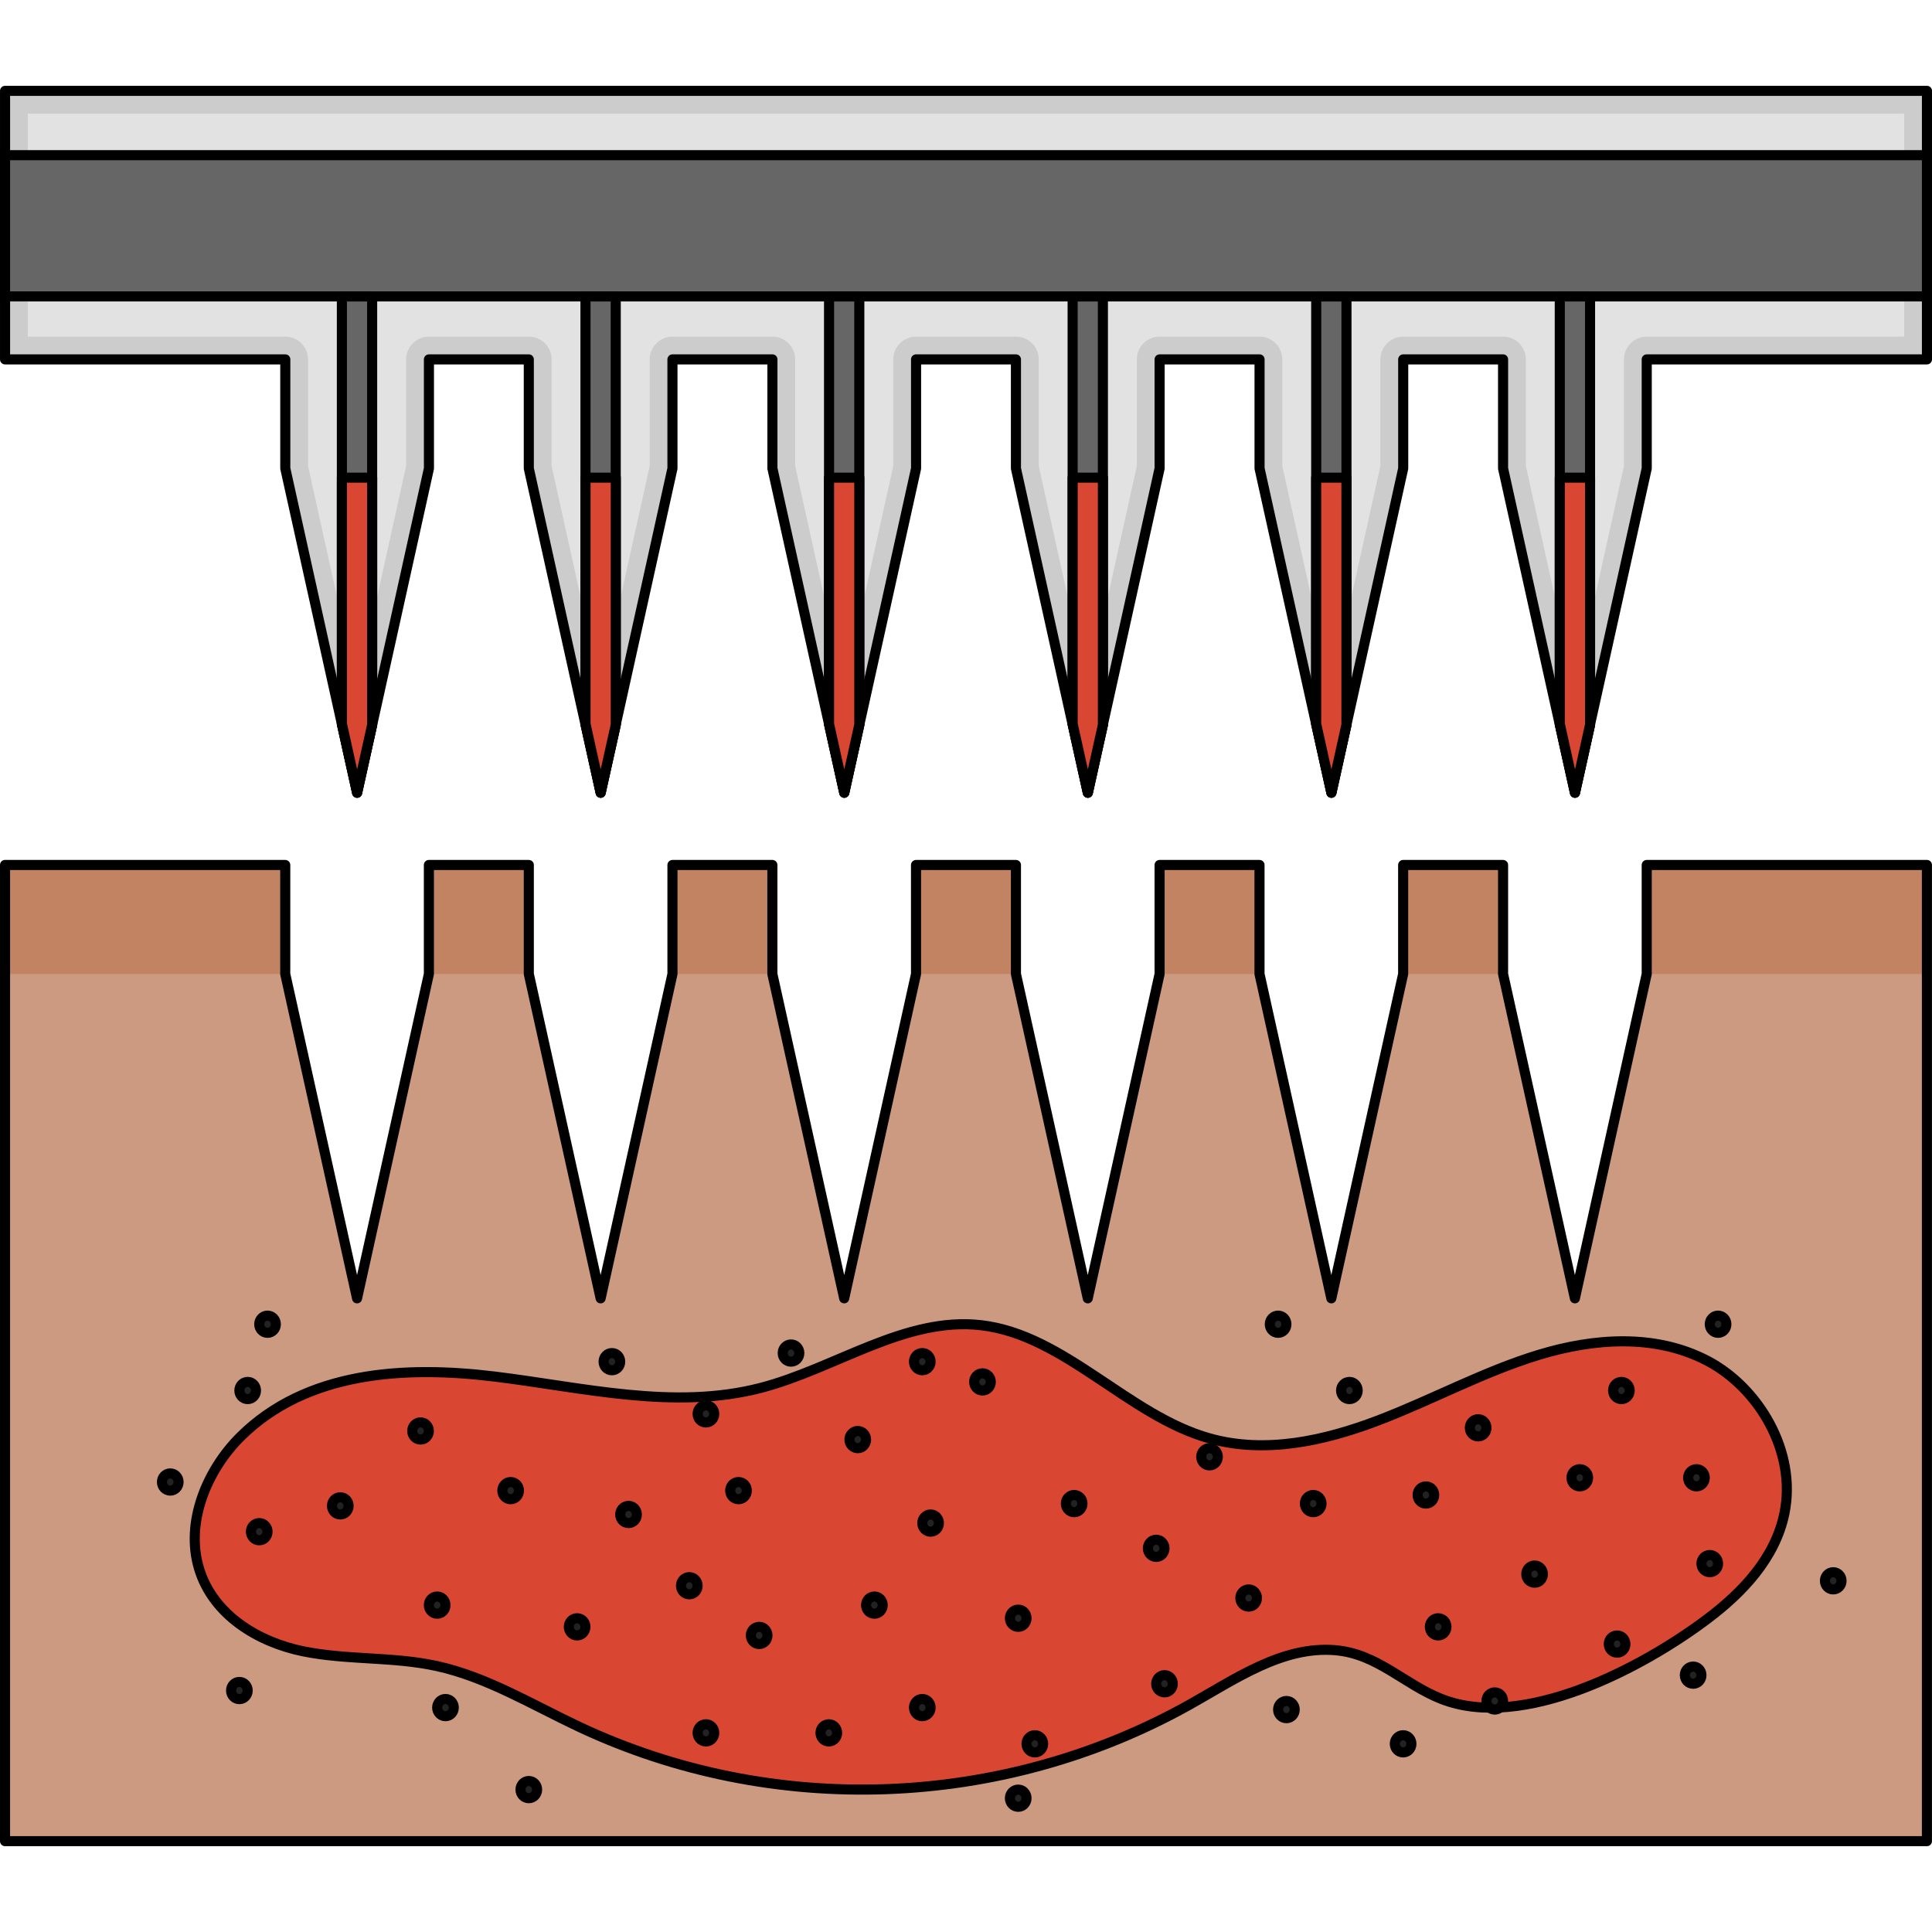 <?xml version="1.0" encoding="utf-8"?>
<!-- Created by: Science Figures, www.sciencefigures.org, Generator: Science Figures Editor -->
<svg version="1.1" id="Camada_1" xmlns="http://www.w3.org/2000/svg" xmlns:xlink="http://www.w3.org/1999/xlink" 
	 width="800px" height="800px" viewBox="0 0 191.521 174.508" enable-background="new 0 0 191.521 174.508"
	 xml:space="preserve">
<g>
	<g>
		<g>
			<g>
				<polygon fill="#CB9A80" points="191.021,77.237 191.021,174.007 0.501,174.007 0.501,77.237 28.281,77.237 28.281,88.047 
					35.391,120.197 42.512,88.047 42.512,77.237 52.421,77.237 52.421,88.047 59.541,120.197 66.661,88.047 66.661,77.237 
					76.561,77.237 76.561,88.047 83.681,120.197 90.802,88.047 90.802,77.237 100.711,77.237 100.711,88.047 107.831,120.197 
					114.952,88.047 114.952,77.237 124.851,77.237 124.851,88.047 131.972,120.197 139.092,88.047 139.092,77.237 149.001,77.237 
					149.001,88.047 156.121,120.197 163.242,88.047 163.242,77.237 				"/>
				<path id="changecolor_00000062910081589463284240000015734315887202755477_" fill="#D94732" d="M169.31,151.936
					c3.415-2.58,6.673-5.977,7.583-10.429c1.247-6.1-2.557-12.484-7.69-15.143c-5.133-2.659-11.182-2.229-16.65-0.567
					s-10.589,4.469-15.95,6.511c-5.361,2.042-11.198,3.312-16.695,1.773c-8.078-2.261-14.361-10.256-22.649-11.218
					c-7.544-0.875-14.468,4.303-21.853,6.215c-8.624,2.232-17.596-0.055-26.4-1.128s-18.615-0.561-25.187,5.986
					c-3.279,3.267-5.482,8.428-4.089,13.052c1.402,4.652,5.932,7.302,10.303,8.197c4.372,0.894,8.901,0.509,13.262,1.463
					c4.959,1.084,9.461,3.837,14.111,6.025c19.139,9.006,41.868,8.196,60.439-2.152c4.516-2.516,9.253-5.893,14.534-5.441
					c4.163,0.356,6.8,3.364,10.495,4.827C150.928,163.096,162.794,156.859,169.31,151.936z"/>
				<path fill="none" stroke="#000000" stroke-linecap="round" stroke-linejoin="round" stroke-miterlimit="10" d="M169.31,151.936
					c3.415-2.58,6.673-5.977,7.583-10.429c1.247-6.1-2.557-12.484-7.69-15.143c-5.133-2.659-11.182-2.229-16.65-0.567
					s-10.589,4.469-15.95,6.511c-5.361,2.042-11.198,3.312-16.695,1.773c-8.078-2.261-14.361-10.256-22.649-11.218
					c-7.544-0.875-14.468,4.303-21.853,6.215c-8.624,2.232-17.596-0.055-26.4-1.128s-18.615-0.561-25.187,5.986
					c-3.279,3.267-5.482,8.428-4.089,13.052c1.402,4.652,5.932,7.302,10.303,8.197c4.372,0.894,8.901,0.509,13.262,1.463
					c4.959,1.084,9.461,3.837,14.111,6.025c19.139,9.006,41.868,8.196,60.439-2.152c4.516-2.516,9.253-5.893,14.534-5.441
					c4.163,0.356,6.8,3.364,10.495,4.827C150.928,163.096,162.794,156.859,169.31,151.936z"/>
				<rect x="0.501" y="77.237" fill="#C18362" width="27.78" height="10.81"/>
				<rect x="42.512" y="77.237" fill="#C18362" width="9.91" height="10.81"/>
				<rect x="66.661" y="77.237" fill="#C18362" width="9.9" height="10.81"/>
				<rect x="90.802" y="77.237" fill="#C18362" width="9.91" height="10.81"/>
				<rect x="114.952" y="77.237" fill="#C18362" width="9.9" height="10.81"/>
				<rect x="139.092" y="77.237" fill="#C18362" width="9.91" height="10.81"/>
				<rect x="163.242" y="77.237" fill="#C18362" width="27.78" height="10.81"/>
				<polygon fill="none" stroke="#000000" stroke-linecap="round" stroke-linejoin="round" stroke-miterlimit="10" points="
					163.241,77.24 163.241,88.046 156.121,120.199 149.001,88.046 149.001,77.24 139.096,77.24 139.096,88.046 131.976,120.199 
					124.856,88.046 124.856,77.24 114.951,77.24 114.951,88.046 107.831,120.199 100.711,88.046 100.711,77.24 90.806,77.24 
					90.806,88.046 83.686,120.199 76.566,88.046 76.566,77.24 66.661,77.24 66.661,88.046 59.541,120.199 52.422,88.046 
					52.422,77.24 42.516,77.24 42.516,88.046 35.396,120.199 28.277,88.046 28.277,77.24 0.5,77.237 0.5,174.008 191.017,174.008 
					191.017,77.237 				"/>
			</g>
		</g>
		<g>
			<path fill="#222222" stroke="#000000" stroke-linecap="round" stroke-linejoin="round" stroke-miterlimit="10" d="
				M91.427,142.478c0-0.471,0.369-0.853,0.824-0.853s0.824,0.382,0.824,0.853c0,0.471-0.369,0.853-0.824,0.853
				S91.427,142.949,91.427,142.478z"/>
		</g>
		<g>
			<path fill="#222222" stroke="#000000" stroke-linecap="round" stroke-linejoin="round" stroke-miterlimit="10" d="M96.57,128.483
				c0-0.471,0.369-0.853,0.824-0.853s0.824,0.382,0.824,0.853s-0.369,0.853-0.824,0.853S96.57,128.954,96.57,128.483z"/>
		</g>
		<g>
			<path fill="#222222" stroke="#000000" stroke-linecap="round" stroke-linejoin="round" stroke-miterlimit="10" d="
				M100.112,151.911c0-0.471,0.369-0.853,0.824-0.853s0.824,0.382,0.824,0.853c0,0.471-0.369,0.853-0.824,0.853
				S100.112,152.382,100.112,151.911z"/>
		</g>
		<g>
			<path fill="#222222" stroke="#000000" stroke-linecap="round" stroke-linejoin="round" stroke-miterlimit="10" d="M101.76,164.36
				c0-0.471,0.369-0.853,0.824-0.853s0.824,0.382,0.824,0.853c0,0.471-0.369,0.853-0.824,0.853S101.76,164.831,101.76,164.36z"/>
		</g>
		<g>
			<path fill="#222222" stroke="#000000" stroke-linecap="round" stroke-linejoin="round" stroke-miterlimit="10" d="
				M90.603,160.769c0-0.471,0.369-0.853,0.824-0.853s0.824,0.382,0.824,0.853c0,0.471-0.369,0.853-0.824,0.853
				S90.603,161.24,90.603,160.769z"/>
		</g>
		<g>
			<path fill="#222222" stroke="#000000" stroke-linecap="round" stroke-linejoin="round" stroke-miterlimit="10" d="
				M74.432,153.617c0-0.471,0.369-0.853,0.824-0.853s0.824,0.382,0.824,0.853c0,0.471-0.369,0.853-0.824,0.853
				S74.432,154.088,74.432,153.617z"/>
		</g>
		<g>
			<path fill="#222222" stroke="#000000" stroke-linecap="round" stroke-linejoin="round" stroke-miterlimit="10" d="
				M51.597,168.898c0-0.471,0.369-0.853,0.824-0.853s0.824,0.382,0.824,0.853c0,0.471-0.369,0.853-0.824,0.853
				S51.597,169.369,51.597,168.898z"/>
		</g>
		<g>
			<path fill="#222222" stroke="#000000" stroke-linecap="round" stroke-linejoin="round" stroke-miterlimit="10" d="
				M84.207,134.201c0-0.471,0.369-0.853,0.824-0.853s0.824,0.382,0.824,0.853s-0.369,0.853-0.824,0.853
				S84.207,134.672,84.207,134.201z"/>
		</g>
		<g>
			<path fill="#222222" stroke="#000000" stroke-linecap="round" stroke-linejoin="round" stroke-miterlimit="10" d="
				M90.603,126.476c0-0.471,0.369-0.853,0.824-0.853s0.824,0.382,0.824,0.853s-0.369,0.853-0.824,0.853
				S90.603,126.947,90.603,126.476z"/>
		</g>
		<g>
			<path fill="#222222" stroke="#000000" stroke-linecap="round" stroke-linejoin="round" stroke-miterlimit="10" d="M85.855,150.61
				c0-0.471,0.369-0.853,0.824-0.853s0.824,0.382,0.824,0.853c0,0.471-0.369,0.853-0.824,0.853S85.855,151.081,85.855,150.61z"/>
		</g>
		<g>
			<path fill="#222222" stroke="#000000" stroke-linecap="round" stroke-linejoin="round" stroke-miterlimit="10" d="
				M81.336,163.273c0-0.471,0.369-0.853,0.824-0.853s0.824,0.382,0.824,0.853c0,0.471-0.369,0.853-0.824,0.853
				S81.336,163.744,81.336,163.273z"/>
		</g>
		<g>
			<path fill="#222222" stroke="#000000" stroke-linecap="round" stroke-linejoin="round" stroke-miterlimit="10" d="
				M69.155,163.273c0-0.471,0.369-0.853,0.824-0.853s0.824,0.382,0.824,0.853c0,0.471-0.369,0.853-0.824,0.853
				S69.155,163.744,69.155,163.273z"/>
		</g>
		<g>
			<path fill="#222222" stroke="#000000" stroke-linecap="round" stroke-linejoin="round" stroke-miterlimit="10" d="
				M69.155,131.653c0-0.471,0.369-0.853,0.824-0.853s0.824,0.382,0.824,0.853c0,0.471-0.369,0.853-0.824,0.853
				S69.155,132.124,69.155,131.653z"/>
		</g>
		<g>
			<path fill="#222222" stroke="#000000" stroke-linecap="round" stroke-linejoin="round" stroke-miterlimit="10" d="
				M61.482,141.625c0-0.471,0.369-0.853,0.824-0.853s0.824,0.382,0.824,0.853s-0.369,0.853-0.824,0.853
				S61.482,142.096,61.482,141.625z"/>
		</g>
		<g>
			<path fill="#222222" stroke="#000000" stroke-linecap="round" stroke-linejoin="round" stroke-miterlimit="10" d="
				M59.834,126.476c0-0.471,0.369-0.853,0.824-0.853s0.824,0.382,0.824,0.853s-0.369,0.853-0.824,0.853
				S59.834,126.947,59.834,126.476z"/>
		</g>
		<g>
			<path fill="#222222" stroke="#000000" stroke-linecap="round" stroke-linejoin="round" stroke-miterlimit="10" d="M72.385,139.26
				c0-0.471,0.369-0.853,0.824-0.853s0.824,0.382,0.824,0.853c0,0.471-0.369,0.853-0.824,0.853S72.385,139.731,72.385,139.26z"/>
		</g>
		<g>
			<path fill="#222222" stroke="#000000" stroke-linecap="round" stroke-linejoin="round" stroke-miterlimit="10" d="
				M67.507,148.689c0-0.471,0.369-0.853,0.824-0.853s0.824,0.382,0.824,0.853c0,0.471-0.369,0.853-0.824,0.853
				S67.507,149.16,67.507,148.689z"/>
		</g>
		<g>
			<path fill="#222222" stroke="#000000" stroke-linecap="round" stroke-linejoin="round" stroke-miterlimit="10" d="M77.59,125.623
				c0-0.471,0.369-0.853,0.824-0.853s0.824,0.382,0.824,0.853c0,0.471-0.369,0.853-0.824,0.853S77.59,126.094,77.59,125.623z"/>
		</g>
		<g>
			<path fill="#222222" stroke="#000000" stroke-linecap="round" stroke-linejoin="round" stroke-miterlimit="10" d="M49.797,139.26
				c0-0.471,0.369-0.853,0.824-0.853s0.824,0.382,0.824,0.853c0,0.471-0.369,0.853-0.824,0.853S49.797,139.731,49.797,139.26z"/>
		</g>
		<g>
			<path fill="#222222" stroke="#000000" stroke-linecap="round" stroke-linejoin="round" stroke-miterlimit="10" d="
				M56.386,152.764c0-0.471,0.369-0.853,0.824-0.853s0.824,0.382,0.824,0.853c0,0.471-0.369,0.853-0.824,0.853
				S56.386,153.235,56.386,152.764z"/>
		</g>
		<g>
			<path fill="#222222" stroke="#000000" stroke-linecap="round" stroke-linejoin="round" stroke-miterlimit="10" d="
				M100.112,169.751c0-0.471,0.369-0.853,0.824-0.853s0.824,0.382,0.824,0.853c0,0.471-0.369,0.853-0.824,0.853
				S100.112,170.222,100.112,169.751z"/>
		</g>
		<g>
			<path fill="#222222" stroke="#000000" stroke-linecap="round" stroke-linejoin="round" stroke-miterlimit="10" d="
				M43.336,160.769c0-0.471,0.369-0.853,0.824-0.853s0.824,0.382,0.824,0.853c0,0.471-0.369,0.853-0.824,0.853
				S43.336,161.24,43.336,160.769z"/>
		</g>
		<g>
			<path fill="#222222" stroke="#000000" stroke-linecap="round" stroke-linejoin="round" stroke-miterlimit="10" d="M42.512,150.61
				c0-0.471,0.369-0.853,0.824-0.853s0.824,0.382,0.824,0.853c0,0.471-0.369,0.853-0.824,0.853S42.512,151.081,42.512,150.61z"/>
		</g>
		<g>
			<path fill="#222222" stroke="#000000" stroke-linecap="round" stroke-linejoin="round" stroke-miterlimit="10" d="
				M40.864,133.348c0-0.471,0.369-0.853,0.824-0.853s0.824,0.382,0.824,0.853c0,0.471-0.369,0.853-0.824,0.853
				S40.864,133.819,40.864,133.348z"/>
		</g>
		<g>
			<path fill="#222222" stroke="#000000" stroke-linecap="round" stroke-linejoin="round" stroke-miterlimit="10" d="
				M25.697,122.765c0-0.471,0.369-0.853,0.824-0.853s0.824,0.382,0.824,0.853s-0.369,0.853-0.824,0.853
				S25.697,123.236,25.697,122.765z"/>
		</g>
		<g>
			<path fill="#222222" stroke="#000000" stroke-linecap="round" stroke-linejoin="round" stroke-miterlimit="10" d="
				M23.729,129.336c0-0.471,0.369-0.853,0.824-0.853s0.824,0.382,0.824,0.853c0,0.471-0.369,0.853-0.824,0.853
				S23.729,129.807,23.729,129.336z"/>
		</g>
		<g>
			<path fill="#222222" stroke="#000000" stroke-linecap="round" stroke-linejoin="round" stroke-miterlimit="10" d="
				M24.873,143.331c0-0.471,0.369-0.853,0.824-0.853s0.824,0.382,0.824,0.853c0,0.471-0.369,0.853-0.824,0.853
				S24.873,143.802,24.873,143.331z"/>
		</g>
		<g>
			<path fill="#222222" stroke="#000000" stroke-linecap="round" stroke-linejoin="round" stroke-miterlimit="10" d="
				M32.909,140.772c0-0.471,0.369-0.853,0.824-0.853s0.824,0.382,0.824,0.853c0,0.471-0.369,0.853-0.824,0.853
				S32.909,141.243,32.909,140.772z"/>
		</g>
		<g>
			<path fill="#222222" stroke="#000000" stroke-linecap="round" stroke-linejoin="round" stroke-miterlimit="10" d="
				M16.054,138.407c0-0.471,0.369-0.853,0.824-0.853s0.824,0.382,0.824,0.853c0,0.471-0.369,0.853-0.824,0.853
				S16.054,138.878,16.054,138.407z"/>
		</g>
		<g>
			<path fill="#222222" stroke="#000000" stroke-linecap="round" stroke-linejoin="round" stroke-miterlimit="10" d="
				M22.905,159.078c0-0.471,0.369-0.853,0.824-0.853s0.824,0.382,0.824,0.853c0,0.471-0.369,0.853-0.824,0.853
				S22.905,159.549,22.905,159.078z"/>
		</g>
		<g>
			<path fill="#222222" stroke="#000000" stroke-linecap="round" stroke-linejoin="round" stroke-miterlimit="10" d="
				M119.077,135.907c0-0.471,0.369-0.853,0.824-0.853s0.824,0.382,0.824,0.853c0,0.471-0.369,0.853-0.824,0.853
				S119.077,136.378,119.077,135.907z"/>
		</g>
		<g>
			<path fill="#222222" stroke="#000000" stroke-linecap="round" stroke-linejoin="round" stroke-miterlimit="10" d="
				M125.875,122.765c0-0.471,0.369-0.853,0.824-0.853s0.824,0.382,0.824,0.853s-0.369,0.853-0.824,0.853
				S125.875,123.236,125.875,122.765z"/>
		</g>
		<g>
			<path fill="#222222" stroke="#000000" stroke-linecap="round" stroke-linejoin="round" stroke-miterlimit="10" d="
				M132.942,129.336c0-0.471,0.369-0.853,0.824-0.853s0.824,0.382,0.824,0.853c0,0.471-0.369,0.853-0.824,0.853
				S132.942,129.807,132.942,129.336z"/>
		</g>
		<g>
			<path fill="#222222" stroke="#000000" stroke-linecap="round" stroke-linejoin="round" stroke-miterlimit="10" d="
				M114.614,158.407c0-0.471,0.369-0.853,0.824-0.853s0.824,0.382,0.824,0.853c0,0.471-0.369,0.853-0.824,0.853
				S114.614,158.878,114.614,158.407z"/>
		</g>
		<g>
			<path fill="#222222" stroke="#000000" stroke-linecap="round" stroke-linejoin="round" stroke-miterlimit="10" d="
				M122.956,149.907c0-0.471,0.369-0.853,0.824-0.853s0.824,0.382,0.824,0.853c0,0.471-0.369,0.853-0.824,0.853
				S122.956,150.378,122.956,149.907z"/>
		</g>
		<g>
			<path fill="#222222" stroke="#000000" stroke-linecap="round" stroke-linejoin="round" stroke-miterlimit="10" d="
				M105.659,140.546c0-0.471,0.369-0.853,0.824-0.853s0.824,0.382,0.824,0.853c0,0.471-0.369,0.853-0.824,0.853
				S105.659,141.017,105.659,140.546z"/>
		</g>
		<g>
			<path fill="#222222" stroke="#000000" stroke-linecap="round" stroke-linejoin="round" stroke-miterlimit="10" d="
				M113.79,144.979c0-0.471,0.369-0.853,0.824-0.853s0.824,0.382,0.824,0.853c0,0.471-0.369,0.853-0.824,0.853
				S113.79,145.45,113.79,144.979z"/>
		</g>
		<g>
			<path fill="#222222" stroke="#000000" stroke-linecap="round" stroke-linejoin="round" stroke-miterlimit="10" d="
				M140.527,139.693c0-0.471,0.369-0.853,0.824-0.853s0.824,0.382,0.824,0.853c0,0.471-0.369,0.853-0.824,0.853
				S140.527,140.164,140.527,139.693z"/>
		</g>
		<g>
			<path fill="#222222" stroke="#000000" stroke-linecap="round" stroke-linejoin="round" stroke-miterlimit="10" d="
				M129.355,140.546c0-0.471,0.369-0.853,0.824-0.853s0.824,0.382,0.824,0.853c0,0.471-0.369,0.853-0.824,0.853
				S129.355,141.017,129.355,140.546z"/>
		</g>
		<g>
			<path fill="#222222" stroke="#000000" stroke-linecap="round" stroke-linejoin="round" stroke-miterlimit="10" d="
				M138.268,164.36c0-0.471,0.369-0.853,0.824-0.853s0.824,0.382,0.824,0.853c0,0.471-0.369,0.853-0.824,0.853
				S138.268,164.831,138.268,164.36z"/>
		</g>
		<g>
			<path fill="#222222" stroke="#000000" stroke-linecap="round" stroke-linejoin="round" stroke-miterlimit="10" d="
				M141.742,152.764c0-0.471,0.369-0.853,0.824-0.853s0.824,0.382,0.824,0.853c0,0.471-0.369,0.853-0.824,0.853
				S141.742,153.235,141.742,152.764z"/>
		</g>
		<g>
			<path fill="#222222" stroke="#000000" stroke-linecap="round" stroke-linejoin="round" stroke-miterlimit="10" d="
				M126.699,160.966c0-0.471,0.369-0.853,0.824-0.853s0.824,0.382,0.824,0.853c0,0.471-0.369,0.853-0.824,0.853
				S126.699,161.437,126.699,160.966z"/>
		</g>
		<g>
			<path fill="#222222" stroke="#000000" stroke-linecap="round" stroke-linejoin="round" stroke-miterlimit="10" d="
				M151.302,147.538c0-0.471,0.369-0.853,0.824-0.853s0.824,0.382,0.824,0.853s-0.369,0.853-0.824,0.853
				S151.302,148.009,151.302,147.538z"/>
		</g>
		<g>
			<path fill="#222222" stroke="#000000" stroke-linecap="round" stroke-linejoin="round" stroke-miterlimit="10" d="
				M147.353,160.113c0-0.471,0.369-0.853,0.824-0.853s0.824,0.382,0.824,0.853c0,0.471-0.369,0.853-0.824,0.853
				S147.353,160.584,147.353,160.113z"/>
		</g>
		<g>
			<path fill="#222222" stroke="#000000" stroke-linecap="round" stroke-linejoin="round" stroke-miterlimit="10" d="
				M159.479,154.47c0-0.471,0.369-0.853,0.824-0.853s0.824,0.382,0.824,0.853c0,0.471-0.369,0.853-0.824,0.853
				S159.479,154.941,159.479,154.47z"/>
		</g>
		<g>
			<path fill="#222222" stroke="#000000" stroke-linecap="round" stroke-linejoin="round" stroke-miterlimit="10" d="
				M145.705,133.035c0-0.471,0.369-0.853,0.824-0.853s0.824,0.382,0.824,0.853c0,0.471-0.369,0.853-0.824,0.853
				S145.705,133.506,145.705,133.035z"/>
		</g>
		<g>
			<path fill="#222222" stroke="#000000" stroke-linecap="round" stroke-linejoin="round" stroke-miterlimit="10" d="
				M159.906,129.336c0-0.471,0.369-0.853,0.824-0.853s0.824,0.382,0.824,0.853c0,0.471-0.369,0.853-0.824,0.853
				S159.906,129.807,159.906,129.336z"/>
		</g>
		<g>
			<path fill="#222222" stroke="#000000" stroke-linecap="round" stroke-linejoin="round" stroke-miterlimit="10" d="
				M167.347,137.987c0-0.471,0.369-0.853,0.824-0.853s0.824,0.382,0.824,0.853c0,0.471-0.369,0.853-0.824,0.853
				S167.347,138.458,167.347,137.987z"/>
		</g>
		<g>
			<path fill="#222222" stroke="#000000" stroke-linecap="round" stroke-linejoin="round" stroke-miterlimit="10" d="
				M168.666,146.495c0-0.471,0.369-0.853,0.824-0.853s0.824,0.382,0.824,0.853c0,0.471-0.369,0.853-0.824,0.853
				S168.666,146.966,168.666,146.495z"/>
		</g>
		<g>
			<path fill="#222222" stroke="#000000" stroke-linecap="round" stroke-linejoin="round" stroke-miterlimit="10" d="
				M155.78,137.987c0-0.471,0.369-0.853,0.824-0.853s0.824,0.382,0.824,0.853c0,0.471-0.369,0.853-0.824,0.853
				S155.78,138.458,155.78,137.987z"/>
		</g>
		<g>
			<path fill="#222222" stroke="#000000" stroke-linecap="round" stroke-linejoin="round" stroke-miterlimit="10" d="
				M169.49,122.765c0-0.471,0.369-0.853,0.824-0.853s0.824,0.382,0.824,0.853s-0.369,0.853-0.824,0.853
				S169.49,123.236,169.49,122.765z"/>
		</g>
		<g>
			<path fill="#222222" stroke="#000000" stroke-linecap="round" stroke-linejoin="round" stroke-miterlimit="10" d="
				M180.906,148.201c0-0.471,0.369-0.853,0.824-0.853s0.824,0.382,0.824,0.853s-0.369,0.853-0.824,0.853
				S180.906,148.672,180.906,148.201z"/>
		</g>
		<g>
			<path fill="#222222" stroke="#000000" stroke-linecap="round" stroke-linejoin="round" stroke-miterlimit="10" d="
				M167.018,157.554c0-0.471,0.369-0.853,0.824-0.853s0.824,0.382,0.824,0.853c0,0.471-0.369,0.853-0.824,0.853
				S167.018,158.025,167.018,157.554z"/>
		</g>
	</g>
	<g>
		<g>
			<polygon fill="#CCCCCC" points="191.017,0.503 191.017,27.122 163.243,27.122 163.243,37.928 156.124,70.081 149.004,37.928 
				149.004,27.122 139.098,27.122 139.098,37.928 131.979,70.081 124.859,37.928 124.859,27.122 114.954,27.122 114.954,37.928 
				107.834,70.081 100.714,37.928 100.714,27.122 90.809,27.122 90.809,37.928 83.689,70.081 76.569,37.928 76.569,27.122 
				66.664,27.122 66.664,37.928 59.544,70.081 52.424,37.928 52.424,27.122 42.518,27.122 42.518,37.928 35.399,70.081 
				28.279,37.928 28.279,27.122 0.501,27.122 0.501,0.503 			"/>
			<path fill="#E2E2E2" d="M102.97,37.681V27.122c0-1.246-1.011-2.257-2.257-2.257h-9.905c-1.246,0-2.257,1.01-2.257,2.257v10.559
				l-4.863,21.961l-4.863-21.961V27.122c0-1.246-1.011-2.257-2.257-2.257h-9.905c-1.246,0-2.257,1.01-2.257,2.257v10.559
				l-4.863,21.962L54.68,37.681V27.122c0-1.246-1.01-2.257-2.257-2.257h-9.905c-1.246,0-2.257,1.01-2.257,2.257v10.559
				l-4.863,21.961l-4.863-21.961V27.122c0-1.246-1.01-2.257-2.257-2.257H2.757V2.76H188.76v22.106h-25.517
				c-1.246,0-2.257,1.01-2.257,2.257v10.559l-4.863,21.961l-4.863-21.961v-10.56c0-1.246-1.01-2.257-2.257-2.257h-9.906
				c-1.246,0-2.257,1.01-2.257,2.257v10.559l-4.863,21.961l-4.863-21.961V27.122c0-1.246-1.01-2.257-2.257-2.257h-9.905
				c-1.246,0-2.257,1.01-2.257,2.257v10.559l-4.861,21.962L102.97,37.681z"/>
			<polygon fill="none" stroke="#000000" stroke-linecap="round" stroke-linejoin="round" stroke-miterlimit="10" points="
				191.021,0.5 191.021,27.12 163.242,27.12 163.242,37.93 156.121,70.08 149.001,37.93 149.001,27.12 139.101,27.12 139.101,37.93 
				131.981,70.08 124.861,37.93 124.861,27.12 114.952,27.12 114.952,37.93 107.831,70.08 100.711,37.93 100.711,27.12 
				90.811,27.12 90.811,37.93 83.691,70.08 76.571,37.93 76.571,27.12 66.661,27.12 66.661,37.93 59.541,70.08 52.421,37.93 
				52.421,27.12 42.521,27.12 42.521,37.93 36.891,63.35 35.401,70.08 33.891,63.26 28.281,37.93 28.281,27.12 0.501,27.12 
				0.501,0.5 			"/>
		</g>
		<g>
			<rect x="0.5" y="6.876" fill="#666666" width="190.521" height="14"/>
		</g>
		<g>
			<rect x="0.5" y="6.876" fill="none" stroke="#000000" stroke-miterlimit="10" width="190.521" height="14"/>
		</g>
		<g>
			<polygon fill="#666666" points="36.893,20.875 36.893,63.345 35.403,70.075 33.893,63.255 33.893,20.875 			"/>
		</g>
		<g>
			<polygon fill="#666666" points="61.043,20.875 61.043,63.345 59.543,70.075 58.043,63.255 58.043,20.875 			"/>
		</g>
		<g>
			<polygon fill="#666666" points="85.183,20.875 85.183,63.345 83.693,70.075 82.183,63.255 82.183,20.875 			"/>
		</g>
		<g>
			<polygon fill="#666666" points="109.333,20.875 109.333,63.345 107.842,70.075 106.333,63.255 106.333,20.875 			"/>
		</g>
		<g>
			<polygon fill="#666666" points="133.473,20.875 133.473,63.345 131.983,70.075 130.473,63.255 130.473,20.875 			"/>
		</g>
		<g>
			<polygon fill="#666666" points="157.623,20.875 157.623,63.345 156.133,70.075 154.623,63.255 154.623,20.875 			"/>
		</g>
		<g>
			<polygon fill="none" stroke="#000000" stroke-linecap="round" stroke-linejoin="round" stroke-miterlimit="10" points="
				36.891,20.88 36.891,63.35 35.401,70.08 33.891,63.26 33.891,20.88 			"/>
		</g>
		<g>
			<polygon fill="none" stroke="#000000" stroke-linecap="round" stroke-linejoin="round" stroke-miterlimit="10" points="
				61.038,20.88 61.038,63.35 59.548,70.08 58.038,63.26 58.038,20.88 			"/>
		</g>
		<g>
			<polygon fill="none" stroke="#000000" stroke-linecap="round" stroke-linejoin="round" stroke-miterlimit="10" points="
				85.184,20.88 85.184,63.35 83.694,70.08 82.184,63.26 82.184,20.88 			"/>
		</g>
		<g>
			<polygon fill="none" stroke="#000000" stroke-linecap="round" stroke-linejoin="round" stroke-miterlimit="10" points="
				109.331,20.88 109.331,63.35 107.84,70.08 106.331,63.26 106.331,20.88 			"/>
		</g>
		<g>
			<polygon fill="none" stroke="#000000" stroke-linecap="round" stroke-linejoin="round" stroke-miterlimit="10" points="
				133.477,20.88 133.477,63.35 131.987,70.08 130.477,63.26 130.477,20.88 			"/>
		</g>
		<g>
			<polygon fill="none" stroke="#000000" stroke-linecap="round" stroke-linejoin="round" stroke-miterlimit="10" points="
				157.623,20.88 157.623,63.35 156.133,70.08 154.623,63.26 154.623,20.88 			"/>
		</g>
	</g>
	<polygon id="changecolor_00000010307749238545434510000016106259019630652032_" fill="#D94732" points="36.893,38.845 
		36.893,63.345 35.403,70.075 33.893,63.255 33.893,38.845 	"/>
	<polygon id="changecolor_00000024698735783292323540000007802611178057761455_" fill="#D94732" points="61.043,38.845 
		61.043,63.345 59.543,70.075 58.043,63.255 58.043,38.845 	"/>
	<polygon id="changecolor_00000093877649716436543300000003122957865145040793_" fill="#D94732" points="85.183,38.845 
		85.183,63.345 83.693,70.075 82.183,63.255 82.183,38.845 	"/>
	<polygon id="changecolor_00000183958342453792216520000013480234227305540526_" fill="#D94732" points="109.333,38.845 
		109.333,63.345 107.842,70.075 106.333,63.255 106.333,38.845 	"/>
	<polygon id="changecolor_00000034088586203252696080000010238841483526755749_" fill="#D94732" points="133.473,38.845 
		133.473,63.345 131.983,70.075 130.473,63.255 130.473,38.845 	"/>
	<polygon id="changecolor_00000034806073042155484490000000386416668256093326_" fill="#D94732" points="157.623,38.845 
		157.623,63.345 156.133,70.075 154.623,63.255 154.623,38.845 	"/>
	
		<polygon id="changecolor_00000071538752470321124940000012377347162372883593_" fill="none" stroke="#000000" stroke-linecap="round" stroke-linejoin="round" stroke-miterlimit="10" points="
		36.893,38.845 36.893,63.345 35.403,70.075 33.893,63.255 33.893,38.845 	"/>
	
		<polygon id="changecolor_00000135684833926619410210000012651283645820297625_" fill="none" stroke="#000000" stroke-linecap="round" stroke-linejoin="round" stroke-miterlimit="10" points="
		61.043,38.845 61.043,63.345 59.543,70.075 58.043,63.255 58.043,38.845 	"/>
	
		<polygon id="changecolor_00000070813429711263455480000001110067539076327339_" fill="none" stroke="#000000" stroke-linecap="round" stroke-linejoin="round" stroke-miterlimit="10" points="
		85.183,38.845 85.183,63.345 83.693,70.075 82.183,63.255 82.183,38.845 	"/>
	
		<polygon id="changecolor_00000082338570142544522380000012179001909498035082_" fill="none" stroke="#000000" stroke-linecap="round" stroke-linejoin="round" stroke-miterlimit="10" points="
		109.333,38.845 109.333,63.345 107.842,70.075 106.333,63.255 106.333,38.845 	"/>
	
		<polygon id="changecolor_00000065795198564418560670000008272876846682095517_" fill="none" stroke="#000000" stroke-linecap="round" stroke-linejoin="round" stroke-miterlimit="10" points="
		133.473,38.845 133.473,63.345 131.983,70.075 130.473,63.255 130.473,38.845 	"/>
	
		<polygon id="changecolor_00000061462754604841371240000002350899275452471453_" fill="none" stroke="#000000" stroke-linecap="round" stroke-linejoin="round" stroke-miterlimit="10" points="
		157.623,38.845 157.623,63.345 156.133,70.075 154.623,63.255 154.623,38.845 	"/>
</g>
</svg>